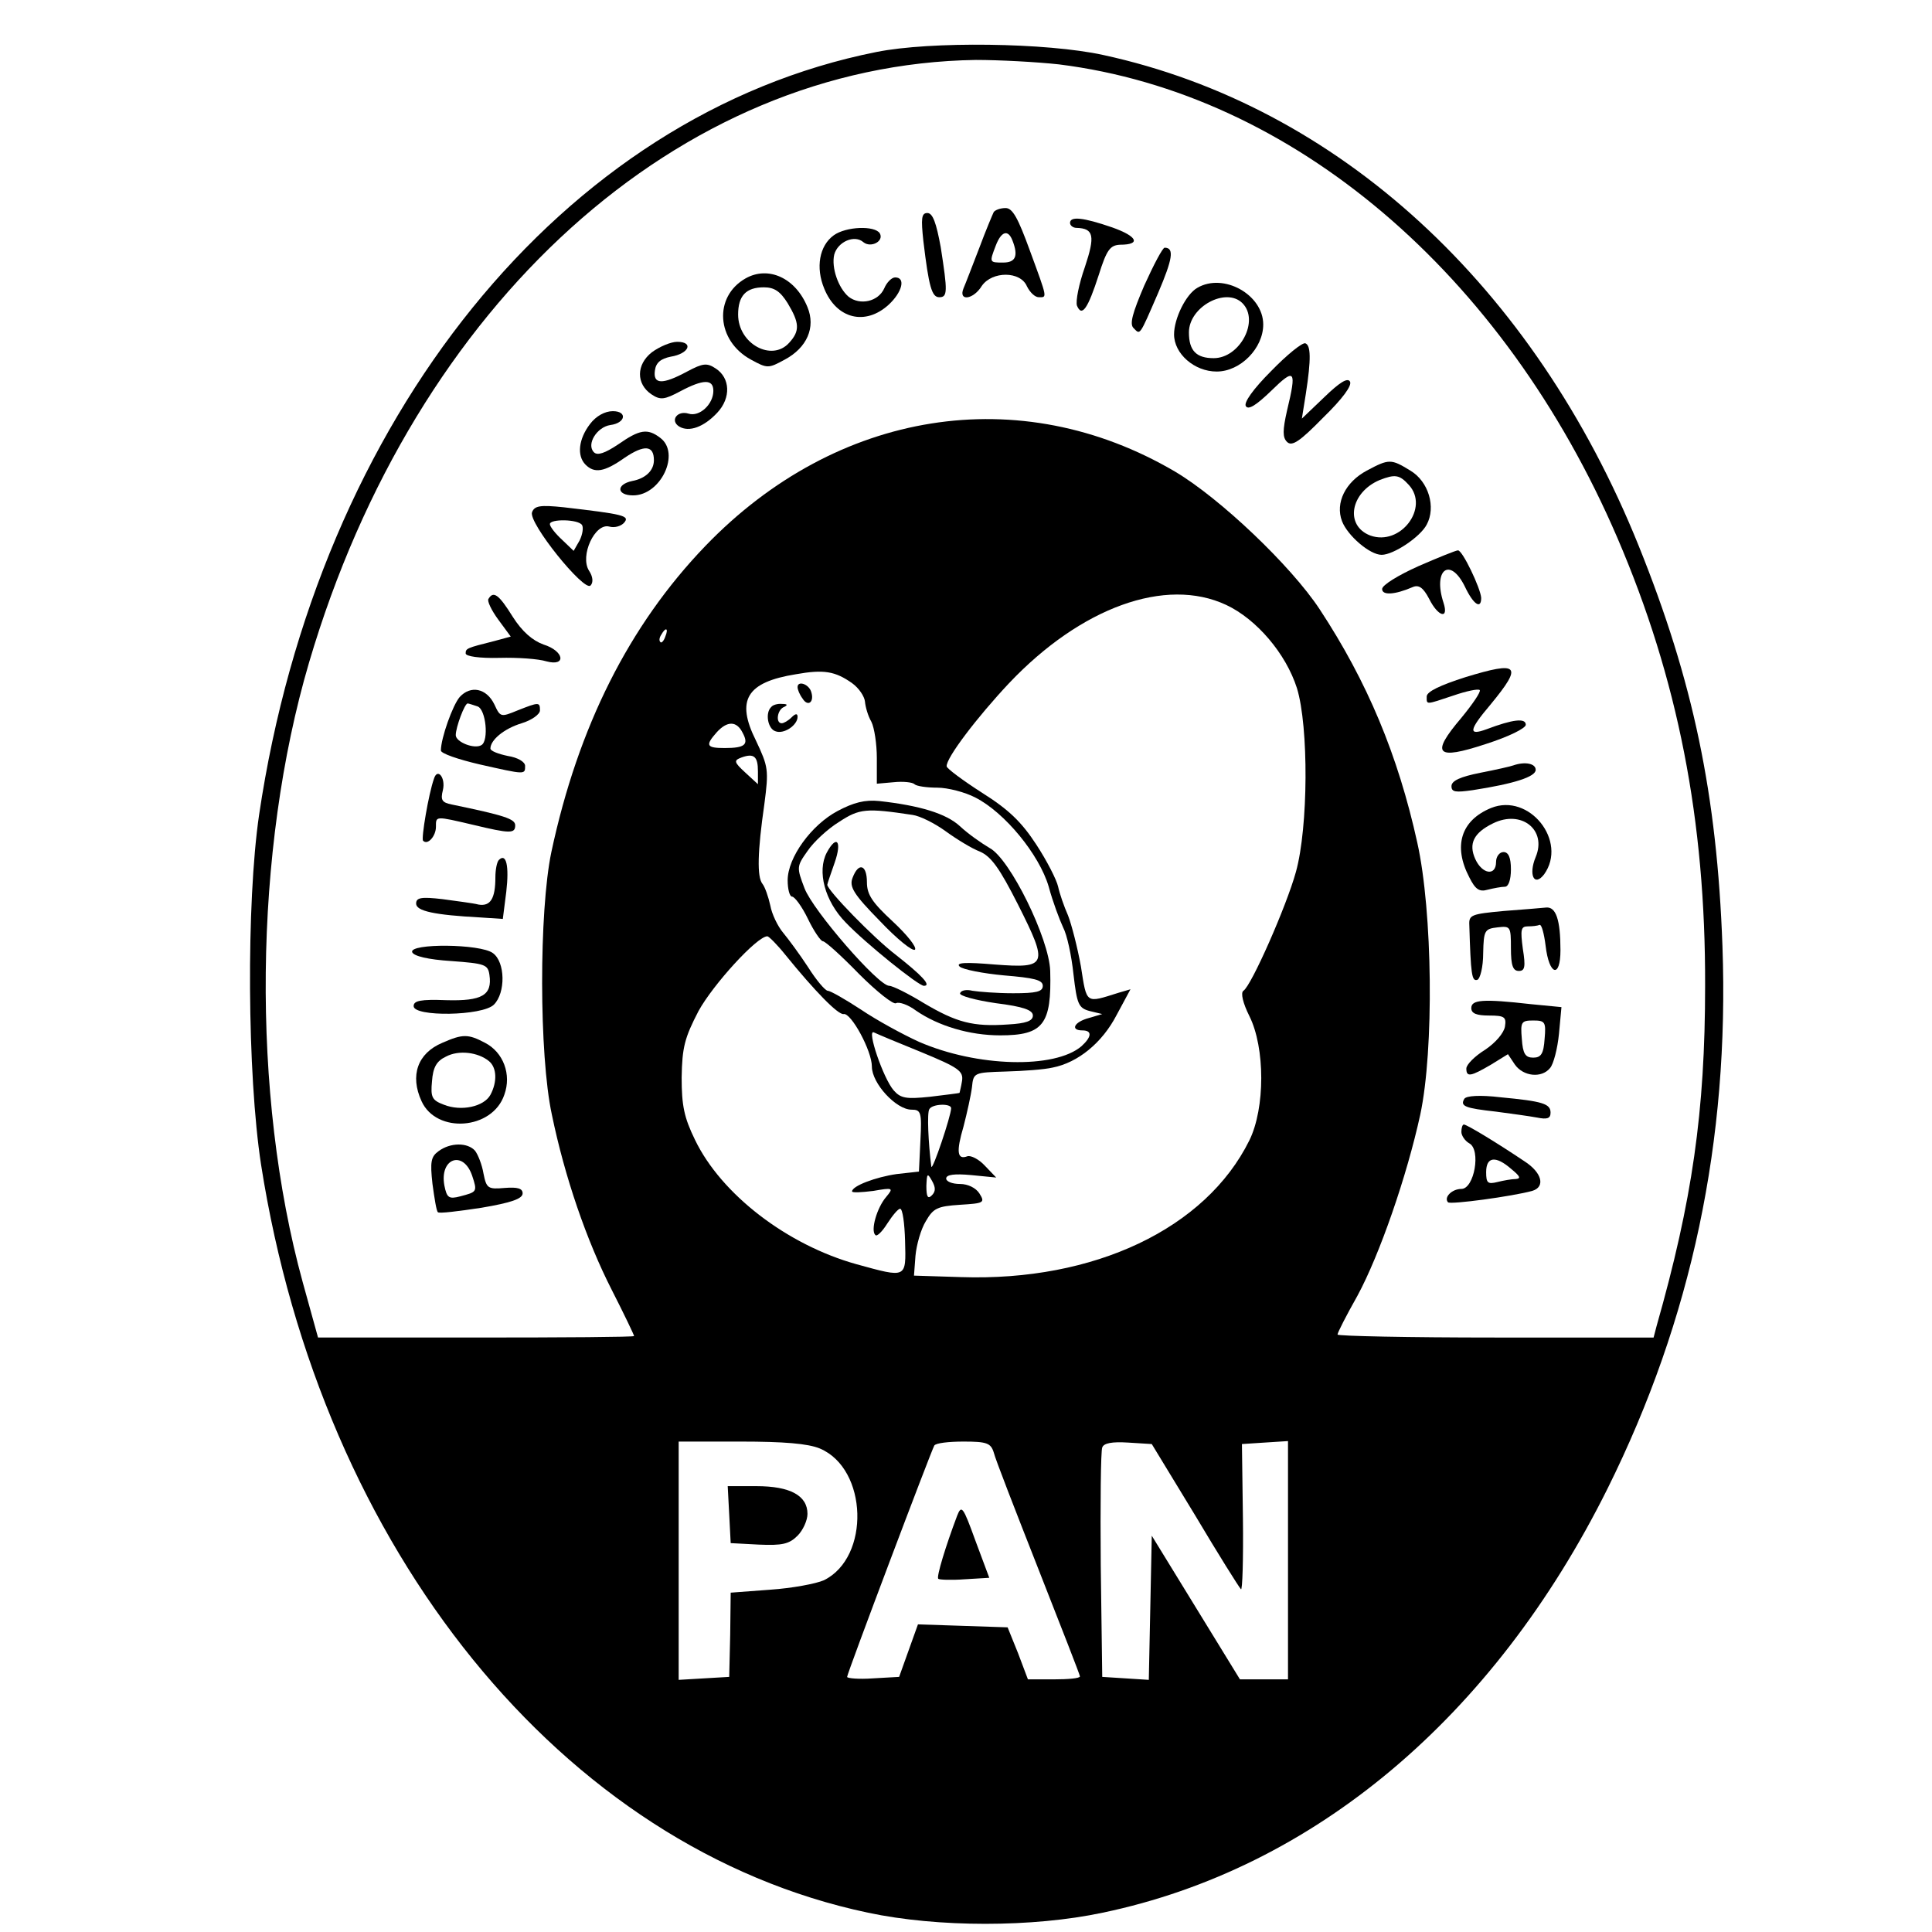 <?xml version="1.0" standalone="no"?>
<!DOCTYPE svg PUBLIC "-//W3C//DTD SVG 20010904//EN"
 "http://www.w3.org/TR/2001/REC-SVG-20010904/DTD/svg10.dtd">
<svg version="1.0" xmlns="http://www.w3.org/2000/svg"
 width="390pt" height="390pt" viewBox="0 0 390 390"
 preserveAspectRatio="xMidYMid meet">
<g transform="translate(0,390) scale(0.1,-0.1)"
fill="#000000" stroke="none">
<path d="M1769 3795 c-632 -126 -1127 -738 -1246 -1540 -26 -178 -24 -524 4
-706 122 -779 609 -1380 1225 -1510 141 -30 333 -30 474 0 426 89 789 394
1019 856 170 342 246 703 232 1095 -11 306 -59 535 -169 808 -212 526 -607
888 -1081 991 -114 25 -349 28 -458 6z m369 -25 c471 -59 897 -421 1127 -956
122 -284 178 -570 177 -904 0 -254 -26 -434 -98 -687 l-6 -23 -319 0 c-176 0
-319 3 -319 6 0 4 18 39 40 78 45 83 100 242 127 366 28 131 25 410 -6 549
-39 177 -101 325 -197 471 -58 88 -201 224 -292 278 -313 184 -683 125 -948
-150 -154 -160 -257 -365 -311 -618 -25 -119 -25 -410 1 -530 26 -126 70 -254
121 -354 25 -49 45 -91 45 -93 0 -2 -143 -3 -319 -3 l-319 0 -31 112 c-104
379 -99 871 13 1251 214 726 747 1207 1346 1216 47 0 122 -4 168 -9z m337
-1091 c62 -29 121 -99 143 -168 24 -78 23 -281 -2 -371 -19 -69 -90 -230 -106
-240 -6 -4 -1 -25 12 -51 32 -64 32 -186 0 -251 -88 -178 -313 -285 -582 -276
l-95 3 3 40 c2 22 11 54 21 70 15 26 23 30 69 33 48 3 51 4 39 23 -7 11 -23
19 -39 19 -16 0 -28 5 -28 11 0 8 17 10 50 7 l51 -5 -23 24 c-12 13 -28 21
-35 19 -21 -8 -23 9 -8 60 7 27 15 63 17 79 3 30 4 30 68 32 36 1 78 4 95 8
51 10 100 50 129 106 l28 52 -24 -7 c-67 -21 -64 -24 -76 53 -7 39 -19 85 -26
103 -8 18 -17 44 -20 58 -3 14 -23 53 -44 85 -30 46 -56 71 -110 105 -39 25
-71 49 -71 53 -2 16 62 100 126 168 145 153 316 215 438 158z m-1132 -64 c-3
-9 -8 -14 -10 -11 -3 3 -2 9 2 15 9 16 15 13 8 -4z m377 -94 c14 -10 25 -27
26 -37 1 -11 6 -29 13 -41 6 -12 11 -45 11 -73 l0 -52 34 3 c19 2 38 0 42 -4
4 -4 25 -7 46 -7 21 0 56 -9 77 -20 59 -30 129 -115 148 -180 8 -30 22 -67 29
-82 8 -15 17 -57 21 -95 7 -60 10 -68 33 -74 l25 -6 -27 -8 c-30 -8 -38 -25
-13 -25 20 0 19 -13 -2 -32 -54 -46 -211 -42 -328 9 -33 15 -86 44 -117 65
-32 21 -62 38 -67 38 -5 0 -23 21 -40 48 -17 26 -40 57 -50 69 -11 13 -23 38
-26 55 -4 18 -11 38 -16 44 -11 14 -10 64 4 161 9 69 8 75 -17 128 -41 82 -19
118 81 134 56 10 79 6 113 -18z m-221 -100 c13 -24 5 -31 -36 -31 -37 0 -40 5
-16 32 21 23 40 23 52 -1z m31 -78 l0 -26 -25 23 c-24 22 -24 25 -8 31 25 9
33 2 33 -28z m55 -370 c60 -74 107 -122 118 -120 15 3 57 -74 57 -106 0 -34
49 -87 80 -87 19 0 21 -5 18 -62 l-3 -63 -45 -5 c-42 -6 -90 -24 -90 -35 0 -3
19 -2 43 1 40 7 41 6 26 -12 -19 -22 -32 -68 -22 -77 3 -4 14 7 24 23 11 17
22 30 26 30 5 0 9 -29 10 -65 2 -76 4 -75 -98 -47 -140 39 -273 141 -326 251
-22 45 -27 69 -27 126 1 61 6 80 34 134 29 53 118 151 139 151 3 0 20 -17 36
-37z m275 -197 c75 -31 85 -38 82 -58 -2 -13 -5 -23 -5 -24 -1 -1 -28 -4 -60
-8 -48 -5 -59 -3 -73 13 -21 24 -55 124 -40 117 6 -3 49 -21 96 -40z m60 -113
c0 -15 -38 -128 -40 -118 -6 47 -9 109 -4 116 6 11 44 12 44 2z m-39 -176 c-8
-8 -11 -3 -11 19 1 25 2 27 11 11 8 -14 8 -22 0 -30z m-226 -511 c97 -41 102
-220 8 -266 -16 -7 -64 -16 -108 -19 l-80 -6 -1 -85 -2 -85 -51 -3 -51 -3 0
240 0 241 125 0 c87 0 136 -4 160 -14z m351 -8 c3 -13 44 -118 90 -235 46
-117 84 -214 84 -217 0 -4 -24 -6 -53 -6 l-52 0 -20 53 -21 52 -90 3 -91 3
-19 -53 -19 -53 -53 -3 c-28 -2 -52 0 -52 3 0 7 170 457 176 467 3 5 29 8 59
8 47 0 55 -3 61 -22z m406 -126 c47 -79 89 -146 93 -150 3 -4 5 61 4 143 l-2
150 46 3 47 3 0 -240 0 -241 -49 0 -48 0 -89 145 -89 145 -3 -146 -3 -145 -47
3 -47 3 -3 225 c-1 123 0 231 3 238 3 9 20 12 52 10 l48 -3 87 -143z"/>
<path d="M2006 3472 c-2 -4 -16 -37 -29 -72 -14 -36 -28 -73 -32 -82 -11 -27
20 -23 37 5 21 30 78 30 91 -1 6 -12 16 -22 24 -22 17 0 18 -4 -18 94 -24 66
-35 86 -49 86 -11 0 -21 -4 -24 -8z m38 -58 c12 -31 6 -44 -19 -44 -28 0 -28
0 -15 34 11 29 25 34 34 10z"/>
<path d="M1864 3413 c11 -92 17 -113 32 -113 17 0 17 11 3 101 -9 49 -16 69
-27 69 -12 0 -13 -11 -8 -57z"/>
<path d="M2160 3450 c0 -5 6 -10 13 -10 35 -1 38 -16 17 -79 -12 -34 -19 -69
-16 -78 10 -24 22 -6 44 62 16 51 23 60 43 61 43 0 35 17 -16 35 -58 20 -85
23 -85 9z"/>
<path d="M1683 3425 c-29 -21 -37 -65 -19 -108 25 -61 83 -75 130 -32 27 25
35 55 13 55 -7 0 -17 -10 -22 -22 -12 -27 -49 -35 -72 -17 -21 18 -35 59 -29
85 7 26 41 41 59 25 15 -12 42 2 33 18 -10 16 -68 14 -93 -4z"/>
<path d="M2310 3324 c-24 -56 -30 -78 -22 -86 14 -14 11 -19 50 71 29 68 33
91 13 91 -4 0 -22 -34 -41 -76z"/>
<path d="M1505 3338 c-65 -37 -59 -126 11 -164 33 -18 35 -18 68 0 45 24 63
65 46 106 -24 59 -79 84 -125 58z m85 -50 c24 -40 25 -56 3 -80 -35 -39 -103
-2 -103 57 0 38 16 55 52 55 21 0 33 -8 48 -32z"/>
<path d="M2417 3319 c-23 -13 -47 -62 -47 -94 0 -39 41 -75 86 -75 48 0 94 47
94 95 0 60 -80 105 -133 74z m91 -31 c35 -35 -5 -111 -58 -111 -35 0 -50 15
-50 52 0 52 75 92 108 59z"/>
<path d="M1316 3189 c-32 -25 -32 -64 -1 -85 18 -12 26 -11 58 6 47 25 67 25
67 1 0 -27 -28 -53 -50 -46 -23 7 -38 -14 -19 -26 20 -12 50 -1 77 28 28 30
26 70 -3 89 -18 12 -26 11 -58 -6 -50 -27 -69 -26 -65 2 2 16 12 24 32 28 37
6 47 30 13 30 -13 0 -36 -10 -51 -21z"/>
<path d="M2566 3151 c-36 -36 -56 -64 -51 -71 5 -8 21 2 51 31 48 47 52 43 32
-40 -9 -40 -9 -54 0 -63 10 -10 26 1 73 49 39 38 59 65 54 73 -5 8 -21 -2 -52
-32 l-45 -43 8 50 c11 71 10 98 -1 102 -6 2 -37 -23 -69 -56z"/>
<path d="M1191 3044 c-23 -30 -27 -64 -9 -82 18 -18 38 -15 79 14 40 27 59 25
59 -5 0 -21 -17 -37 -44 -42 -33 -7 -31 -29 2 -29 56 0 96 85 55 116 -26 20
-42 17 -85 -13 -27 -18 -42 -23 -49 -16 -16 16 6 51 33 55 31 4 35 28 5 28
-16 0 -34 -10 -46 -26z"/>
<path d="M2759 2950 c-43 -23 -64 -65 -50 -102 11 -29 56 -68 80 -68 24 0 78
36 91 61 19 35 4 87 -33 109 -39 24 -43 24 -88 0z m85 -29 c42 -46 -17 -124
-78 -102 -52 20 -40 87 19 112 31 12 40 11 59 -10z"/>
<path d="M1074 2866 c-8 -21 105 -161 118 -148 6 6 5 18 -3 30 -19 30 12 97
41 89 11 -3 24 1 30 8 12 14 -2 17 -122 31 -48 5 -59 3 -64 -10z m101 -26 c3
-5 1 -19 -5 -31 l-12 -21 -24 23 c-13 12 -24 26 -24 31 0 11 58 10 65 -2z"/>
<path d="M2863 2757 c-40 -18 -73 -38 -73 -46 0 -13 25 -12 62 4 12 5 21 -1
33 -24 18 -36 40 -42 29 -8 -22 67 13 94 43 33 17 -36 33 -47 33 -23 -1 19
-38 97 -47 96 -4 0 -41 -15 -80 -32z"/>
<path d="M986 2691 c-3 -4 6 -23 20 -42 l25 -34 -33 -9 c-56 -14 -58 -15 -58
-25 0 -6 28 -10 68 -9 37 1 79 -2 95 -7 41 -11 36 21 -6 34 -22 8 -43 26 -62
56 -28 45 -39 53 -49 36z"/>
<path d="M2958 2533 c-50 -16 -78 -29 -78 -39 0 -17 -3 -17 54 2 26 9 50 14
53 11 3 -3 -14 -28 -37 -56 -63 -74 -51 -86 49 -53 47 15 81 32 81 39 0 14
-26 11 -79 -9 -38 -14 -36 -2 8 50 66 80 57 88 -51 55z"/>
<path d="M928 2493 c-14 -16 -38 -83 -38 -108 0 -6 35 -18 78 -28 93 -21 92
-21 92 -3 0 8 -15 17 -35 20 -19 4 -35 10 -35 15 0 17 27 40 63 51 20 6 37 18
37 26 0 17 -2 17 -45 0 -34 -14 -35 -14 -47 12 -16 33 -48 39 -70 15z m36 -19
c17 -6 23 -69 8 -78 -14 -9 -52 6 -52 20 0 16 18 64 24 64 2 0 11 -3 20 -6z"/>
<path d="M3055 2355 c-5 -2 -36 -9 -67 -15 -40 -8 -58 -16 -58 -27 0 -12 8
-13 43 -8 84 13 127 27 127 41 0 13 -22 17 -45 9z"/>
<path d="M876 2328 c-11 -31 -26 -121 -22 -125 9 -10 26 9 26 28 0 22 -2 22
75 4 75 -18 85 -18 85 -1 0 13 -22 20 -128 42 -20 4 -23 9 -18 29 6 25 -11 46
-18 23z"/>
<path d="M3010 2269 c-61 -25 -77 -77 -44 -140 12 -24 20 -30 37 -25 12 3 28
6 35 6 7 0 12 14 12 35 0 24 -5 35 -15 35 -8 0 -15 -9 -15 -20 0 -29 -28 -25
-42 6 -14 31 -3 53 36 72 57 28 109 -13 86 -68 -15 -36 -3 -61 17 -35 48 67
-30 165 -107 134z"/>
<path d="M1007 2164 c-4 -4 -7 -20 -7 -35 0 -43 -10 -59 -34 -55 -11 3 -45 7
-73 11 -43 5 -53 3 -53 -9 0 -15 36 -23 130 -28 l45 -3 7 55 c6 52 0 79 -15
64z"/>
<path d="M3035 2061 c-65 -6 -70 -8 -69 -28 3 -101 5 -114 16 -111 6 2 12 26
12 54 1 46 3 49 29 52 26 3 27 2 27 -42 0 -35 4 -46 16 -46 12 0 14 8 8 45 -5
38 -4 45 10 45 9 0 19 1 24 3 4 1 9 -18 12 -42 7 -60 30 -67 30 -9 0 61 -9 88
-29 86 -9 -1 -47 -4 -86 -7z"/>
<path d="M832 1978 c3 -8 32 -15 79 -18 68 -5 74 -7 77 -28 6 -41 -15 -53 -87
-51 -52 2 -66 -1 -66 -12 0 -22 139 -20 162 3 24 24 23 86 -2 104 -25 19 -169
20 -163 2z"/>
<path d="M2970 1865 c0 -11 11 -15 36 -15 31 0 35 -3 32 -22 -2 -13 -19 -33
-40 -47 -21 -13 -38 -30 -38 -38 0 -18 9 -16 50 8 l34 21 14 -21 c17 -24 54
-28 71 -7 7 8 15 39 18 69 l5 54 -62 6 c-97 11 -120 9 -120 -8z m148 -62 c-2
-30 -7 -38 -23 -38 -16 0 -21 8 -23 38 -3 34 -1 37 23 37 24 0 26 -3 23 -37z"/>
<path d="M893 1795 c-50 -21 -66 -66 -42 -118 30 -66 143 -58 167 13 15 41 -2
86 -39 105 -34 18 -45 18 -86 0z m94 -37 c16 -13 17 -42 3 -68 -13 -24 -59
-34 -94 -20 -24 9 -27 15 -24 47 2 28 9 41 28 50 26 14 65 9 87 -9z"/>
<path d="M2956 1682 c-9 -15 1 -19 64 -26 30 -4 67 -9 83 -12 20 -4 27 -2 27
10 0 18 -16 23 -101 31 -42 5 -69 3 -73 -3z"/>
<path d="M2950 1615 c0 -7 7 -18 16 -23 24 -13 10 -92 -16 -92 -19 0 -36 -17
-27 -27 5 -5 130 12 170 23 27 8 20 37 -16 60 -55 37 -116 74 -122 74 -3 0 -5
-7 -5 -15z m101 -75 c17 -14 20 -19 9 -20 -8 0 -25 -3 -37 -6 -20 -5 -23 -2
-23 20 0 31 19 34 51 6z"/>
<path d="M885 1576 c-15 -11 -17 -21 -12 -66 4 -29 8 -55 11 -57 2 -3 42 2 88
9 59 10 83 18 83 29 0 10 -10 13 -36 11 -34 -3 -37 -1 -43 29 -3 18 -11 38
-17 46 -15 17 -50 17 -74 -1z m68 -49 c11 -33 10 -33 -24 -42 -23 -6 -27 -3
-32 22 -10 55 38 72 56 20z"/>
<path d="M1610 2513 c0 -5 4 -15 10 -23 11 -18 25 -7 17 15 -6 15 -27 21 -27
8z"/>
<path d="M1557 2473 c-13 -12 -7 -44 8 -49 17 -7 45 12 45 29 0 7 -4 7 -12 -1
-7 -7 -16 -12 -20 -12 -13 0 -9 28 5 33 8 4 6 6 -4 6 -9 1 -19 -2 -22 -6z"/>
<path d="M1691 2263 c-53 -28 -101 -94 -101 -140 0 -18 4 -33 9 -33 5 0 20
-20 32 -45 12 -25 26 -45 30 -45 5 0 38 -30 73 -66 36 -36 70 -63 75 -59 6 3
24 -3 40 -15 45 -31 108 -50 170 -50 87 0 104 22 101 130 -2 65 -81 226 -122
248 -17 10 -44 29 -60 44 -28 26 -82 42 -163 51 -29 3 -52 -3 -84 -20z m151
-8 c15 -2 45 -17 67 -33 22 -16 53 -35 69 -41 23 -10 40 -34 77 -107 62 -123
59 -129 -47 -121 -59 5 -79 4 -71 -4 6 -6 47 -14 90 -18 60 -5 78 -9 78 -21 0
-12 -13 -15 -60 -15 -33 0 -70 3 -82 5 -12 3 -23 1 -25 -5 -2 -5 31 -14 72
-20 56 -7 75 -14 75 -25 0 -11 -14 -16 -50 -18 -71 -5 -104 4 -170 43 -31 19
-63 35 -70 35 -22 0 -154 152 -171 197 -16 42 -16 44 6 75 12 18 41 45 64 59
41 27 55 28 148 14z"/>
<path d="M1669 2179 c-20 -38 -4 -98 38 -141 40 -42 147 -128 158 -128 16 0
-4 21 -56 62 -46 35 -139 131 -139 142 0 2 7 22 15 45 15 43 4 57 -16 20z"/>
<path d="M1721 2128 c-7 -18 2 -33 55 -87 34 -36 66 -62 71 -58 4 5 -16 30
-45 57 -41 38 -52 54 -52 79 0 36 -17 41 -29 9z"/>
<path d="M1472 843 l3 -58 57 -3 c47 -2 61 1 78 18 11 11 20 31 20 44 0 37
-35 56 -103 56 l-58 0 3 -57z"/>
<path d="M1932 840 c-23 -61 -42 -123 -38 -127 2 -2 26 -3 53 -1 l50 3 -28 75
c-25 69 -28 73 -37 50z"/>
</g>
</svg>
